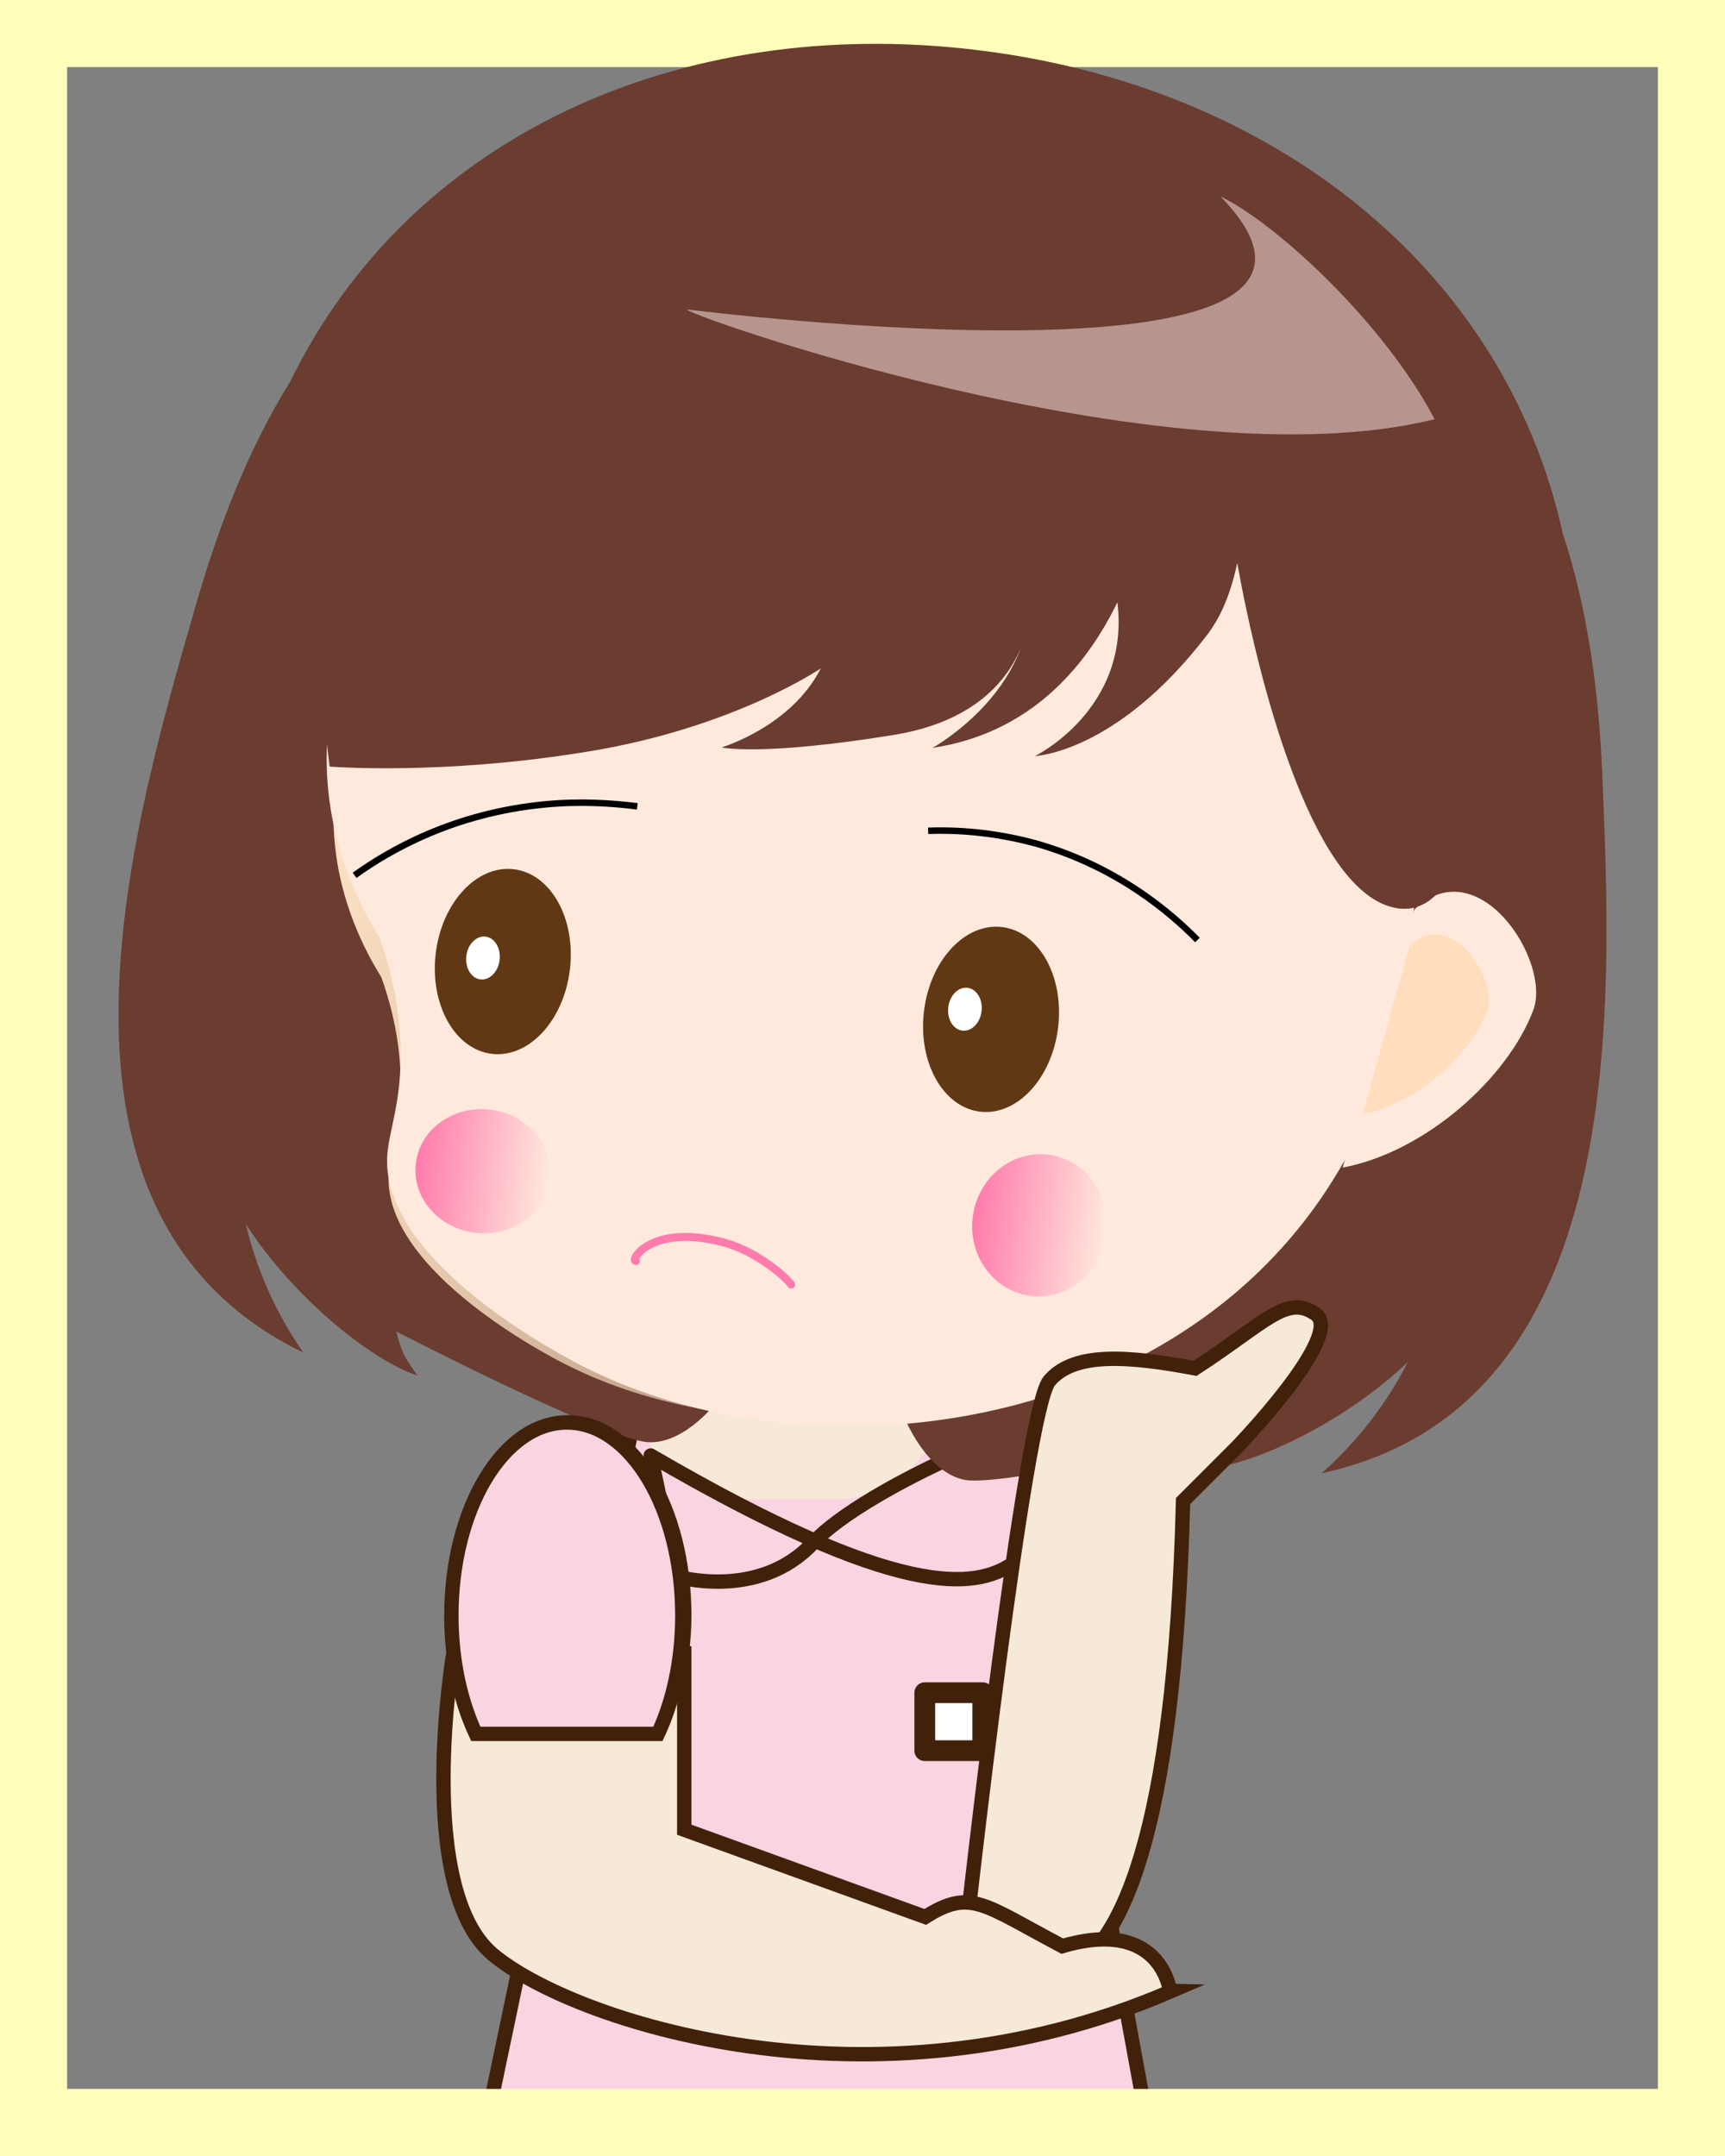 <?xml version="1.0" encoding="utf-8"?>
<!-- Generator: Adobe Illustrator 23.0.6, SVG Export Plug-In . SVG Version: 6.00 Build 0)  -->
<svg version="1.1" id="レイヤー_1" xmlns="http://www.w3.org/2000/svg" xmlns:xlink="http://www.w3.org/1999/xlink" x="0px" y="0px" viewBox="0 0 360 450" style="enable-background:new 0 0 360 450;" xml:space="preserve">
    <rect x="0" y="0" width="360" height="450" fill="#808080" stroke="none"/>
    <style type="text/css">
        .st0 {
            fill: #F9D4E1;
            stroke: #42210B;
            stroke-width: 3;
            stroke-miterlimit: 10;
        }

        .st1 {
            fill: rgba(255, 255, 187, 1.0);
        }

        .st2 {
            fill: #FFFFFF;
            stroke: #42210B;
            stroke-width: 4.337;
            stroke-linecap: round;
            stroke-linejoin: round;
            stroke-miterlimit: 10;
        }

        .st3 {
            fill: #F7E9D7;
        }

        .st4 {
            fill: none;
            stroke: #42210B;
            stroke-width: 3;
            stroke-linecap: round;
            stroke-linejoin: round;
            stroke-miterlimit: 10;
        }

        .st5 {
            fill: #6B3C30;
        }

        .st6 {
            fill: url(#SVGID_1_);
        }

        .st7 {
            fill: #FFE9DD;
        }

        .st8 {
            fill: #B6958E;
        }

        .st9 {
            fill: #FFDDBD;
        }

        .st10 {
            fill: url(#SVGID_2_);
        }

        .st11 {
            fill: url(#SVGID_3_);
        }

        .st12 {
            fill: #603813;
        }

        .st13 {
            fill: #FFFFFF;
        }

        .st14 {
            fill: none;
            stroke: #FF7BAC;
            stroke-width: 1.667;
            stroke-linecap: round;
            stroke-linejoin: round;
            stroke-miterlimit: 10;
        }

        .st15 {
            fill: none;
            stroke: #000000;
            stroke-width: 1.349;
            stroke-miterlimit: 10;
        }

        .st16 {
            fill: #F7E9D7;
            stroke: #42210B;
            stroke-width: 3;
            stroke-miterlimit: 10;
        }

    </style>
    <polygon class="st0" points="135.8,279.5 102,440.9 239,440.9 209.5,279.5 " />
    <g>
        <path class="st1" d="M346,14v422H14V14H346 M360,0H0v450h360V0L360,0z" />
    </g>
    <rect x="193" y="353.3" class="st2" width="12.1" height="12.1" />
    <path class="st3" d="M174.4,312.9h-19.1c-12.5,0-22.6-10.1-22.6-22.6l0,0c0-12.5,10.1-22.6,22.6-22.6h19.1
	c12.5,0,22.6,10.1,22.6,22.6l0,0C196.9,302.8,186.8,312.9,174.4,312.9z" />
    <path class="st4" d="M141,329c0,0,17.3,5.2,28.6-6.9s51.2-28.6,51.2-24.3s-1.7,23.4-9.5,28.6s-23.4,7.8-75.5-22.6
	C143.6,340.3,141,329,141,329z" />
    <path class="st5" d="M334.4,161.9c-0.7-16.8-2.9-34.4-8.3-50.7c-12.2-55.3-60.8-93.5-122.6-100.8C141.6,3,85.4,28.7,60.6,79.6
	c-9.1,14.6-15.3,31.2-19.9,47.3C27.3,173.3,4,253.6,63.3,282.3c-5.9-8.5-9.8-17.5-12-26.8c9.6,14.9,25.7,28.2,35.8,31.6
	c-3-4.3-3.2-4.7-4.4-9.2c0,0,40.6,21,51.6,23c9.4,1.7,25.9-12.5,33.5-55.4c2.5,0.4,5,0.7,7.5,1s5,0.6,7.5,0.8
	c-2.7,43.5,10.1,61.2,19.6,61.7c11.2,0.6,55.5-10.3,55.5-10.3c-2.2,4.1-2.5,4.5-6.4,7.9c10.6-0.9,29.4-10,42.3-22.3
	c-4.3,8.4-10.2,16.3-18,23.2C340.3,293.6,336.4,210.1,334.4,161.9z" />
    <linearGradient id="SVGID_1_" gradientUnits="userSpaceOnUse" x1="106.279" y1="426.317" x2="313.566" y2="426.317" gradientTransform="matrix(0.993 0.118 -0.118 0.993 13.473 -261.27)">
        <stop offset="0" style="stop-color:#FCE2C4" />
        <stop offset="0.186" style="stop-color:#FDE5C6;stop-opacity:0.814" />
        <stop offset="1" style="stop-color:#FFEECE;stop-opacity:0" />
    </linearGradient>
    <path class="st6" d="M109.8,90.1C93,101.8,86,118.3,78.9,134.6c-5.6,12.8-11.9,28.1-8.2,47.2c1.9,9.6,5.8,17.2,8.9,22.2
	c1.7,4.8,3.7,11.8,4,20.4c0.3,10.6-2.2,15.7-2.5,20.9c-0.9,20.1,33.9,38,37.4,39.7c34.7,17.4,87.3,15.1,121.7-13.7
	c30-25.2,33.1-59.7,33.9-70c3.4-46.2-23.6-101.6-75.2-119.4C196.1,81,146.3,64.6,109.8,90.1z" />
    <path class="st7" d="M112.7,69.3c-18.6,13-26.3,31.2-34.2,49.4c-6.2,14.2-13.2,31.2-9.1,52.4c2.1,10.7,6.4,19.1,9.8,24.6
	c1.9,5.3,4.1,13.1,4.4,22.7c0.3,11.7-2.5,17.5-2.8,23.1c-1,22.3,37.6,42.1,41.5,44c38.5,19.3,96.8,16.7,135-15.2
	c33.3-27.9,36.7-66.2,37.6-77.7c3.8-51.2-26.2-112.8-83.4-132.5C208.5,59.2,153.3,41,112.7,69.3z" />
    <path class="st7" d="M280.2,243.7c17.2-3.2,34.5-18.7,39.8-32.9c3.8-10.2-11.5-33.7-24.8-21" />
    <path class="st5" d="M106.5,40.7c20.8-13.4,46.7-18.1,72.1-19.4c82.9-4.1,95.1,33.3,114.3,57.5c12.9,16.3,17.5,36.4,17.6,56
	c0.1,12.6-1.4,61.2-21.1,54.2c-15.9-5.7-26.5-45.5-31.2-71.5c-1.2,5.8-3.2,11.1-6.5,15.3c-18.8,24.4-35.7,25-35.7,25
	s19.9-9.7,17.2-32.1c-6.8,14-18.6,27.4-38.6,30.4c0,0,13.5-7.4,18.5-21c-2.6,6.4-9.3,15.5-26.6,18.3c-27.7,4.5-35.9,2.6-35.9,2.6
	s14.5-4.3,20.7-16.5c0,0-18.3,12.5-48.8,17.4c-30.5,5-53.7,3.1-53.7,3.1S55.8,73.4,106.5,40.7z" />
    <path class="st8" d="M254.7,41c11.5,5.5,34.1,26.3,44.7,46.5c-56.4,14-159.7-23-155.9-22.9C143.5,64.6,296.5,84,254.7,41z" />
    <path class="st9" d="M284.4,232.5c11.2-2.1,22.4-12.2,25.9-21.4c2.5-6.6-7.5-22-16.1-13.7" />
    <linearGradient id="SVGID_2_" gradientUnits="userSpaceOnUse" x1="249.066" y1="489.372" x2="277.201" y2="489.372" gradientTransform="matrix(0.993 0.118 -0.118 0.993 13.473 -261.27)">
        <stop offset="0" style="stop-color:#FF7BAC" />
        <stop offset="1" style="stop-color:#FF7BAC;stop-opacity:0" />
    </linearGradient>
    <path class="st10" d="M230.9,257.4c-1,8.2-8,14-15.7,13.1s-13.2-8.3-12.2-16.4c1-8.2,8-14,15.7-13.1S231.9,249.2,230.9,257.4z" />
    <linearGradient id="SVGID_3_" gradientUnits="userSpaceOnUse" x1="132.301" y1="491.874" x2="160.436" y2="491.874" gradientTransform="matrix(0.993 0.118 -0.118 0.993 13.473 -261.27)">
        <stop offset="0" style="stop-color:#FF7BAC" />
        <stop offset="1" style="stop-color:#FF7BAC;stop-opacity:0" />
    </linearGradient>
    <path class="st11" d="M114.7,246.1c-0.8,7.1-7.8,12.1-15.5,11.2s-13.3-7.4-12.4-14.5c0.8-7.1,7.8-12.1,15.5-11.2
	S115.5,239,114.7,246.1z" />
    <ellipse transform="matrix(0.118 -0.993 0.993 0.118 -28.899 393.101)" class="st12" cx="206.9" cy="212.8" rx="19.4" ry="14.1" />
    <ellipse transform="matrix(0.118 -0.993 0.993 0.118 -106.74 281.176)" class="st12" cx="104.9" cy="200.7" rx="19.4" ry="14.1" />
    <ellipse transform="matrix(0.118 -0.993 0.993 0.118 -109.7 276.45)" class="st13" cx="100.8" cy="200" rx="4.5" ry="3.5" />
    <ellipse transform="matrix(0.118 -0.993 0.993 0.118 -31.517 385.785)" class="st13" cx="201.4" cy="210.6" rx="4.5" ry="3.5" />
    <path class="st14" d="M132.7,263.2c-1.3-0.1,3.3-8,18.6-3.8c6.5,1.8,12.5,6.9,13.8,8.7" />
    <path class="st15" d="M74,182.7c7.2-5.2,20.7-13,39.7-14.8c7.2-0.7,13.8-0.3,19.3,0.4" />
    <path class="st15" d="M193.7,173.4c5.6-0.2,13.4,0.2,22.3,2.6c17.5,4.9,28.8,15,33.9,20.2" />
    <path class="st16" d="M258.1,302.1c0,0,22.6-23.4,16.5-27.8c-6.1-4.3-10.4,1.7-25.2,11.3c-13.9-2.6-25.2-3.5-30.4,2.6
	s-17.3,114.5-17.3,114.5s7.8,14.7,20,9.5c12.1-5.2,23.4-28.6,25.2-98.9C258.1,302.1,258.1,302.1,258.1,302.1z" />
    <path class="st16" d="M221.7,406.2c-16.5-8.7-19.1-12.1-28.6-6.1l-50.3-18.2v-36.8h-0.5c0.3-2.6,0.5-5.2,0.5-7.9
	c0-22.3-10.8-40.3-24.1-40.3S94.6,315,94.6,337.2c0,2.7,0.2,5.3,0.5,7.9h-0.5c0,0-8.2,48.9,8.2,62.8c16.5,13.9,78.9,34.7,141.4,7.8
	C244.2,415.7,242.5,400.1,221.7,406.2z" />
    <path class="st0" d="M142.4,337.2c0-22.3-10.8-40.3-24.1-40.3S94.2,315,94.2,337.2c0,9.3,1.9,17.9,5.1,24.7h38
	C140.5,355.1,142.4,346.5,142.4,337.2z" />
</svg>
